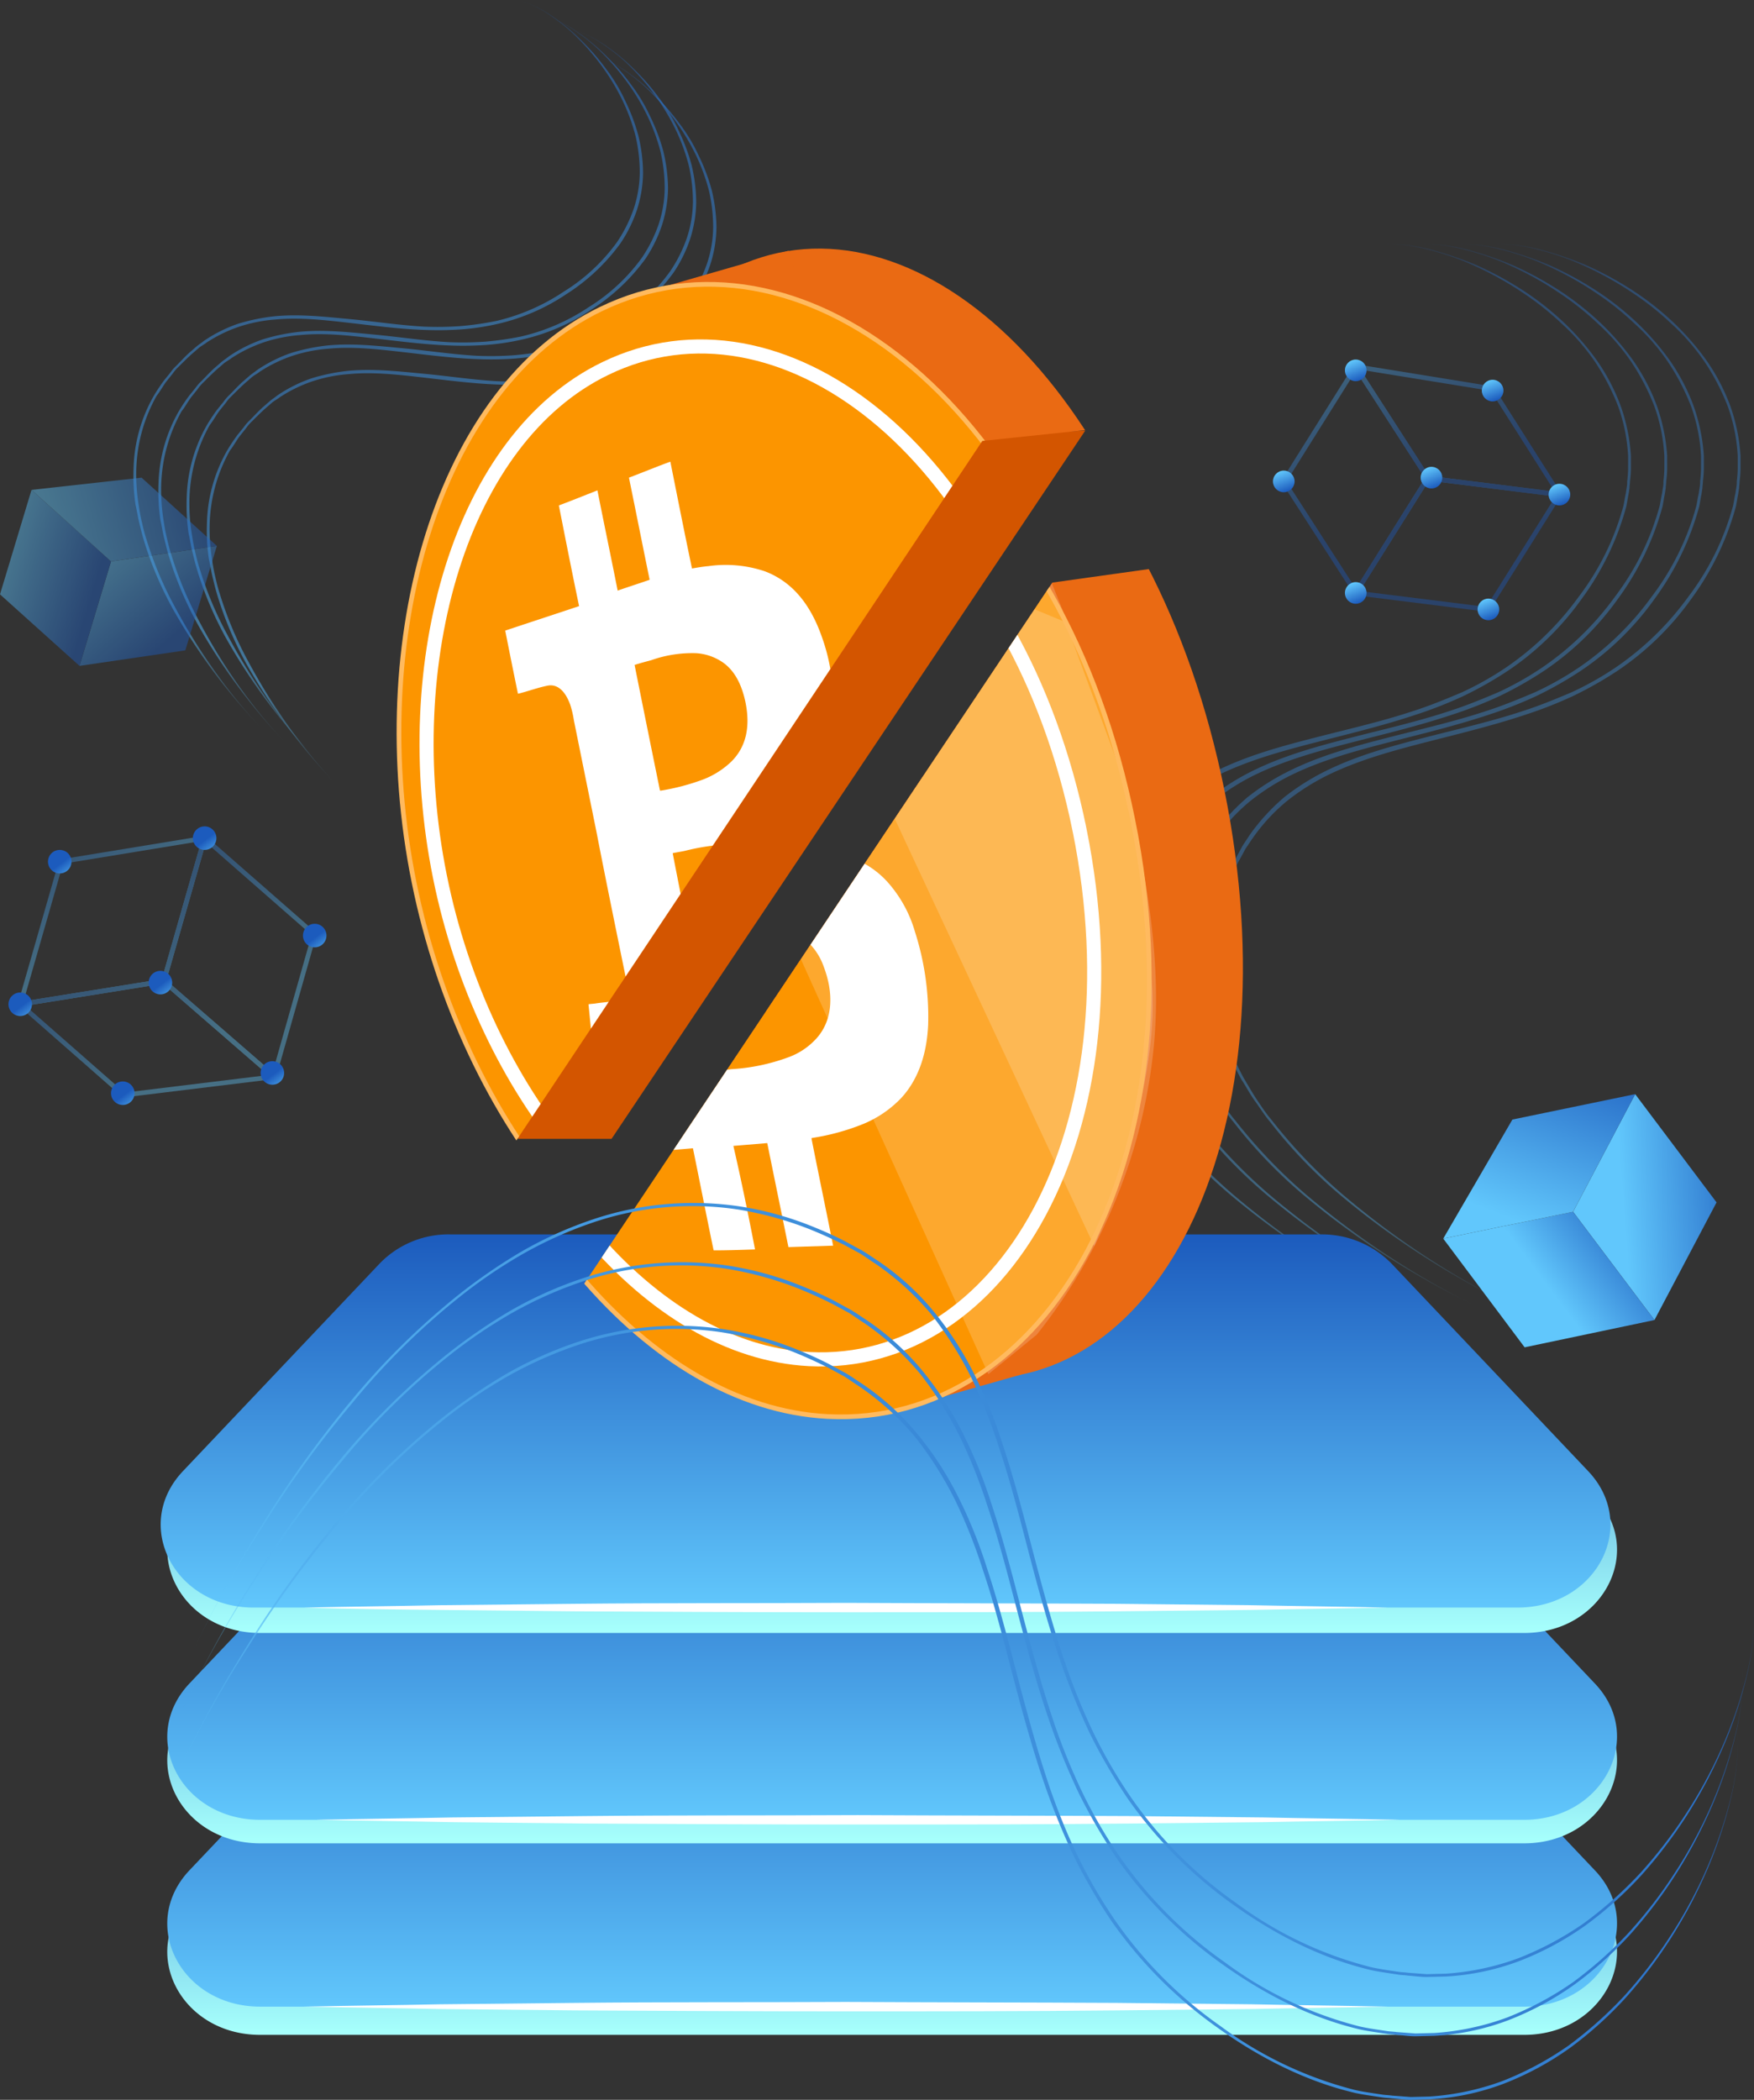 <svg viewBox="0 0 372.86 446.2" xmlns="http://www.w3.org/2000/svg" xmlns:xlink="http://www.w3.org/1999/xlink"><rect x="0" y="0" width="372.86" height="446.2" fill="#333333" stroke="none"/><linearGradient id="a" gradientTransform="matrix(1 0 0 -1 0 1802.8)" gradientUnits="userSpaceOnUse" x1="116.38" x2="83.6" y1="1646.12" y2="1779.96"><stop offset="0" stop-color="#61c7fc" stop-opacity="0"/><stop offset=".18" stop-color="#52b0ef"/><stop offset=".89" stop-color="#2b72ca"/><stop offset="1" stop-color="#1c5bbd" stop-opacity="0"/></linearGradient><linearGradient id="b" x1="112.09" x2="79.3" xlink:href="#a" y1="1651.5" y2="1785.35"/><linearGradient id="c" x1="106.09" x2="73.3" xlink:href="#a" y1="1654.4" y2="1788.25"/><linearGradient id="d" x1="100.78" x2="67.99" xlink:href="#a" y1="1657.76" y2="1791.6"/><linearGradient id="e" x1="374.35" x2="266.67" xlink:href="#a" y1="1560.14" y2="1716.08"/><linearGradient id="f" x1="366.56" x2="258.88" xlink:href="#a" y1="1560.12" y2="1716.07"/><linearGradient id="g" x1="358.77" x2="251.09" xlink:href="#a" y1="1560.11" y2="1716.06"/><linearGradient id="h" x1="351.04" x2="243.36" xlink:href="#a" y1="1560.15" y2="1716.09"/><linearGradient id="i" gradientTransform="matrix(1 0 0 -1 0 1802.8)" gradientUnits="userSpaceOnUse" x1="189.65" x2="189.65" y1="1369.3" y2="1448.6"><stop offset=".01" stop-color="#a6fffc"/><stop offset="1" stop-color="#1c5bbd"/></linearGradient><linearGradient id="j" gradientTransform="matrix(1 0 0 -1 0 1802.8)" gradientUnits="userSpaceOnUse" x1="189.65" x2="189.65" y1="1375.3" y2="1454.6"><stop offset="0" stop-color="#61c7fc"/><stop offset="1" stop-color="#1c5bbd"/></linearGradient><linearGradient id="k" x1="189.65" x2="189.65" xlink:href="#i" y1="1410" y2="1489.3"/><linearGradient id="l" x1="189.65" x2="189.65" xlink:href="#j" y1="1415" y2="1494.3"/><linearGradient id="m" x1="189.65" x2="189.65" xlink:href="#i" y1="1454.7" y2="1534"/><linearGradient id="n" x1="188.25" x2="188.25" xlink:href="#j" y1="1460.1" y2="1539.4"/><clipPath id="o" transform="translate(0 -1.1)"><path d="m261.6 38-30.9 54.5-21.9 2.3-106 159.1-54.2-126.7s3.6-88.7 13.9-93.1 168.9-34.1 168.9-34.1l35.9 36.8z"/></clipPath><clipPath id="p" transform="translate(0 -1.1)"><path d="m279.5 52.1-23.7 68.3-32.1 4.5-117.3 175.6s151.4 37.7 163.9 37.6 110.7-7 111.1-22.4-16.4-128.2-16.4-128.2z"/></clipPath><linearGradient id="q" gradientTransform="matrix(1.46 .44 .4 -1.33 -2604.52 3172.64)" x1="1072.33" x2="1086.68" xlink:href="#j" y1="2653.58" y2="2645.29"/><linearGradient id="r" gradientTransform="matrix(1.46 .44 .4 -1.33 -2604.52 3172.64)" x1="1059.22" x2="1072.72" xlink:href="#j" y1="2649.47" y2="2649.47"/><linearGradient id="s" gradientTransform="matrix(1.46 .44 .4 -1.33 -2604.52 3172.64)" x1="1062.58" x2="1082.82" xlink:href="#j" y1="2655.45" y2="2667.13"/><linearGradient id="t" gradientTransform="matrix(1.22 -.92 -.83 -1.11 1547.83 3480.58)" x1="634.35" x2="652.16" xlink:href="#j" y1="2381.8" y2="2371.52"/><linearGradient id="u" gradientTransform="matrix(1.22 -.92 -.83 -1.11 1547.83 3480.58)" x1="618.13" x2="634.89" xlink:href="#j" y1="2376.64" y2="2376.64"/><linearGradient id="v" gradientTransform="matrix(1.22 -.92 -.83 -1.11 1547.83 3480.58)" x1="622.36" x2="647.51" xlink:href="#j" y1="2384.11" y2="2398.63"/><linearGradient id="w" gradientTransform="matrix(.36 .93 .93 -.36 -2418.04 -83.94)" x1="1144.13" x2="1175.84" xlink:href="#j" y1="2477.12" y2="2477.12"/><linearGradient id="x" gradientTransform="matrix(.36 .93 .93 -.36 -2418.04 -83.94)" x1="1116.17" x2="1162.85" xlink:href="#j" y1="2461.75" y2="2461.75"/><linearGradient id="y" gradientTransform="matrix(.36 .93 .93 -.36 -2418.04 -83.94)" x1="1116.05" x2="1158.85" xlink:href="#j" y1="2485.69" y2="2485.69"/><linearGradient id="z" gradientTransform="matrix(1 0 0 -1 0 1801.7)" x1="303.5" x2="305.12" xlink:href="#j" y1="1702.29" y2="1698.06"/><linearGradient id="A" gradientTransform="matrix(1 0 0 -1 0 1801.7)" x1="287.4" x2="289.02" xlink:href="#j" y1="1725.09" y2="1720.87"/><linearGradient id="B" gradientTransform="matrix(1 0 0 -1 0 1801.7)" x1="330.68" x2="332.3" xlink:href="#j" y1="1698.74" y2="1694.52"/><linearGradient id="C" gradientTransform="matrix(1 0 0 -1 0 1801.7)" x1="315.58" x2="317.19" xlink:href="#j" y1="1674.35" y2="1670.12"/><linearGradient id="D" gradientTransform="matrix(1 0 0 -1 0 1801.7)" x1="287.4" x2="289.02" xlink:href="#j" y1="1677.79" y2="1673.57"/><linearGradient id="E" gradientTransform="matrix(1 0 0 -1 0 1801.7)" x1="272.09" x2="273.7" xlink:href="#j" y1="1701.53" y2="1697.31"/><linearGradient id="F" gradientTransform="matrix(1 0 0 -1 0 1801.7)" x1="316.47" x2="318.08" xlink:href="#j" y1="1720.87" y2="1716.65"/><linearGradient id="G" gradientTransform="matrix(-.6 -.8 -.8 .6 2759.59 -2690.58)" x1="-669.19" x2="-634.54" xlink:href="#j" y1="3922.96" y2="3922.96"/><linearGradient id="H" gradientTransform="matrix(-.6 -.8 -.8 .6 2759.59 -2690.58)" x1="-699.78" x2="-648.73" xlink:href="#j" y1="3906.18" y2="3906.18"/><linearGradient id="I" gradientTransform="matrix(-.6 -.8 -.8 .6 2759.59 -2690.58)" x1="-699.9" x2="-653.17" xlink:href="#j" y1="3932.38" y2="3932.38"/><linearGradient id="J" gradientTransform="matrix(-.96 .28 .28 .96 -88.59 -3826.95)" x1="1006.87" x2="1008.64" xlink:href="#j" y1="3912.31" y2="3907.68"/><linearGradient id="K" gradientTransform="matrix(-.96 .28 .28 .96 -88.59 -3826.95)" x1="989.37" x2="991.14" xlink:href="#j" y1="3937.37" y2="3932.74"/><linearGradient id="L" gradientTransform="matrix(-.96 .28 .28 .96 -88.59 -3826.95)" x1="1036.75" x2="1038.52" xlink:href="#j" y1="3908.46" y2="3903.83"/><linearGradient id="M" gradientTransform="matrix(-.96 .28 .28 .96 -88.59 -3826.95)" x1="1020.22" x2="1021.99" xlink:href="#j" y1="3881.73" y2="3877.09"/><linearGradient id="N" gradientTransform="matrix(-.96 .28 .28 .96 -88.59 -3826.95)" x1="989.27" x2="991.04" xlink:href="#j" y1="3885.48" y2="3880.85"/><linearGradient id="O" gradientTransform="matrix(-.96 .28 .28 .96 -88.59 -3826.95)" x1="972.57" x2="974.34" xlink:href="#j" y1="3911.89" y2="3907.26"/><linearGradient id="P" gradientTransform="matrix(-.96 .28 .28 .96 -88.59 -3826.95)" x1="1021.09" x2="1022.86" xlink:href="#j" y1="3932.69" y2="3928.05"/><linearGradient id="Q" x1="91.55" x2="318.76" xlink:href="#a" y1="1347" y2="1507.81"/><linearGradient id="R" x1="92.55" x2="319.76" xlink:href="#a" y1="1360.5" y2="1521.31"/><linearGradient id="S" x1="94.95" x2="322.16" xlink:href="#a" y1="1373.1" y2="1533.91"/><g transform="translate(0 -1.1)"><path d="m71.2 167.5a126 126 0 0 1 -18.8-25.3 75.37 75.37 0 0 1 -6.2-14.6c-.4-1.3-.7-2.6-1-3.8s-.5-2.6-.8-3.9a41.86 41.86 0 0 1 -.4-7.9 32.53 32.53 0 0 1 4.3-15.2 37.84 37.84 0 0 1 2.2-3.3l1.3-1.6a9.34 9.34 0 0 1 1.3-1.5c.9-.9 1.8-1.9 2.8-2.8l1.5-1.3c.5-.4 1.1-.8 1.6-1.2a30.32 30.32 0 0 1 7.2-3.6 41.54 41.54 0 0 1 7.8-1.6c5.3-.5 10.6.1 15.9.6s10.5 1.3 15.7 1.6a67.67 67.67 0 0 0 7.8-.1 64.87 64.87 0 0 0 7.7-1.1 43.47 43.47 0 0 0 14.3-6.2 39.75 39.75 0 0 0 11.4-10.6 30.56 30.56 0 0 0 3.5-7 25.39 25.39 0 0 0 1.3-7.7 34.59 34.59 0 0 0 -.9-7.8 41.13 41.13 0 0 0 -2.7-7.4 46.58 46.58 0 0 0 -4-6.8 48.2 48.2 0 0 0 -5-6 36.76 36.76 0 0 0 -6-5.1 25.79 25.79 0 0 0 -7-3.6 24.72 24.72 0 0 1 7.1 3.5 42.3 42.3 0 0 1 6.1 5.1 49.73 49.73 0 0 1 5.2 6 36.15 36.15 0 0 1 4.1 6.8 41.57 41.57 0 0 1 2.8 7.4 34.89 34.89 0 0 1 1 7.9 26.67 26.67 0 0 1 -1.3 7.9 29.34 29.34 0 0 1 -3.5 7.1 42.2 42.2 0 0 1 -11.5 10.8 43.53 43.53 0 0 1 -14.5 6.3 51.93 51.93 0 0 1 -7.9 1.2 70.88 70.88 0 0 1 -8 .1c-5.3-.2-10.5-.9-15.8-1.5s-10.5-1.2-15.7-.7a32 32 0 0 0 -7.6 1.5 30.22 30.22 0 0 0 -7 3.4c-.5.4-1.1.7-1.6 1.1l-1.5 1.3c-1 .9-1.9 1.8-2.8 2.7a9.34 9.34 0 0 0 -1.3 1.5l-1.2 1.5c-.8 1-1.4 2.2-2.2 3.2a33.8 33.8 0 0 0 -4.3 14.9 40.81 40.81 0 0 0 .4 7.8c.2 1.3.4 2.6.7 3.9s.6 2.6 1 3.8a76.8 76.8 0 0 0 6.1 14.5 124.63 124.63 0 0 0 18.4 25.8z" fill="url(#a)" opacity=".56"/><path d="m66.9 162.1a126 126 0 0 1 -18.8-25.3 75.37 75.37 0 0 1 -6.2-14.6c-.4-1.3-.7-2.6-1-3.8s-.5-2.6-.8-3.9a41.86 41.86 0 0 1 -.4-7.9 32.53 32.53 0 0 1 4.3-15.2 37.84 37.84 0 0 1 2.2-3.3l1.3-1.6a9.34 9.34 0 0 1 1.3-1.5c.9-.9 1.8-1.9 2.8-2.8l1.5-1.3c.5-.4 1.1-.8 1.6-1.2a30.32 30.32 0 0 1 7.2-3.6 41.54 41.54 0 0 1 7.8-1.6c5.3-.5 10.6.1 15.9.6s10.5 1.3 15.7 1.6a67.67 67.67 0 0 0 7.8-.1 64.87 64.87 0 0 0 7.7-1.1 43.47 43.47 0 0 0 14.3-6.2 39.75 39.75 0 0 0 11.4-10.6 30.56 30.56 0 0 0 3.5-7 25.39 25.39 0 0 0 1.3-7.7 34.59 34.59 0 0 0 -.9-7.8 41.13 41.13 0 0 0 -2.7-7.4 46.58 46.58 0 0 0 -4-6.8 48.2 48.2 0 0 0 -5-6 36.76 36.76 0 0 0 -6-5.1 25.79 25.79 0 0 0 -7-3.6 24.72 24.72 0 0 1 7.1 3.5 42.3 42.3 0 0 1 6.1 5.1 49.73 49.73 0 0 1 5.2 6 36.15 36.15 0 0 1 4.1 6.8 41.57 41.57 0 0 1 2.8 7.4 34.89 34.89 0 0 1 1 7.9 26.67 26.67 0 0 1 -1.3 7.9 29.34 29.34 0 0 1 -3.5 7.1 42.2 42.2 0 0 1 -11.5 10.8 43.53 43.53 0 0 1 -14.5 6.3 51.93 51.93 0 0 1 -7.9 1.2 70.88 70.88 0 0 1 -8 .1c-5.3-.2-10.5-.9-15.8-1.5s-10.5-1.2-15.7-.7a32 32 0 0 0 -7.6 1.5 30.22 30.22 0 0 0 -7 3.4c-.5.4-1.1.7-1.6 1.1l-1.5 1.3c-1 .9-1.9 1.8-2.8 2.7a9.34 9.34 0 0 0 -1.3 1.5l-1.2 1.5c-.8 1-1.4 2.2-2.2 3.2a33.8 33.8 0 0 0 -4.3 14.9 40.81 40.81 0 0 0 .4 7.8c.2 1.3.4 2.6.7 3.9s.6 2.6 1 3.8a76.8 76.8 0 0 0 6.1 14.5 122 122 0 0 0 18.4 25.8z" fill="url(#b)" opacity=".56"/><path d="m60.9 159.2a126 126 0 0 1 -18.8-25.3 75.37 75.37 0 0 1 -6.2-14.6c-.4-1.3-.7-2.6-1-3.8s-.5-2.6-.8-3.9a41.86 41.86 0 0 1 -.4-7.9 32.53 32.53 0 0 1 4.3-15.2 37.84 37.84 0 0 1 2.2-3.3l1.3-1.6a9.34 9.34 0 0 1 1.3-1.5c.9-.9 1.8-1.9 2.8-2.8l1.5-1.3c.5-.4 1.1-.8 1.6-1.2a30.32 30.32 0 0 1 7.2-3.6 41.54 41.54 0 0 1 7.8-1.6c5.3-.5 10.6.1 15.9.6s10.5 1.3 15.7 1.6a67.67 67.67 0 0 0 7.8-.1 64.87 64.87 0 0 0 7.7-1.1 43.47 43.47 0 0 0 14.3-6.2 39.75 39.75 0 0 0 11.4-10.6 30.56 30.56 0 0 0 3.5-7 25.39 25.39 0 0 0 1.3-7.7 34.59 34.59 0 0 0 -.9-7.8 41.13 41.13 0 0 0 -2.7-7.4 46.58 46.58 0 0 0 -4-6.8 48.2 48.2 0 0 0 -5-6 36.76 36.76 0 0 0 -6-5.1 25.79 25.79 0 0 0 -7-3.6 24.72 24.72 0 0 1 7.1 3.5 42.3 42.3 0 0 1 6.1 5.1 49.73 49.73 0 0 1 5.2 6 36.15 36.15 0 0 1 4.1 6.8 41.57 41.57 0 0 1 2.8 7.4 34.89 34.89 0 0 1 1 7.9 26.67 26.67 0 0 1 -1.3 7.9 29.34 29.34 0 0 1 -3.5 7.1 42.2 42.2 0 0 1 -11.5 10.8 43.53 43.53 0 0 1 -14.5 6.3 51.93 51.93 0 0 1 -7.9 1.2 70.88 70.88 0 0 1 -8 .1c-5.3-.2-10.5-.9-15.8-1.5s-10.5-1.2-15.7-.7a32 32 0 0 0 -7.6 1.5 30.22 30.22 0 0 0 -7 3.4c-.5.4-1.1.7-1.6 1.1l-1.5 1.3c-1 .9-1.9 1.8-2.8 2.7a9.34 9.34 0 0 0 -1.3 1.5l-1.2 1.5c-.8 1-1.4 2.2-2.2 3.2a33.8 33.8 0 0 0 -4.3 14.9 40.81 40.81 0 0 0 .4 7.8c.2 1.3.4 2.6.7 3.9s.6 2.6 1 3.8a76.8 76.8 0 0 0 6.1 14.5 118.55 118.55 0 0 0 18.4 25.8z" fill="url(#c)" opacity=".56"/><path d="m55.6 155.9a126 126 0 0 1 -18.8-25.3 75.37 75.37 0 0 1 -6.2-14.6c-.4-1.3-.7-2.6-1-3.8s-.5-2.6-.8-3.9a41.86 41.86 0 0 1 -.4-7.9 32.53 32.53 0 0 1 4.3-15.2 37.84 37.84 0 0 1 2.2-3.3l1.3-1.6a9.34 9.34 0 0 1 1.3-1.5c.9-.9 1.8-1.9 2.8-2.8l1.5-1.3c.5-.4 1.1-.8 1.6-1.2a30.32 30.32 0 0 1 7.2-3.6 41.54 41.54 0 0 1 7.8-1.6c5.3-.5 10.6.1 15.9.6s10.5 1.3 15.7 1.6a67.67 67.67 0 0 0 7.8-.1 64.87 64.87 0 0 0 7.7-1.1 43.47 43.47 0 0 0 14.3-6.2 39.75 39.75 0 0 0 11.4-10.6 30.56 30.56 0 0 0 3.5-7 25.39 25.39 0 0 0 1.3-7.7 34.59 34.59 0 0 0 -.9-7.8 41.13 41.13 0 0 0 -2.7-7.4 46.58 46.58 0 0 0 -4-6.8 48.2 48.2 0 0 0 -5-6 36.76 36.76 0 0 0 -6-5.1 25.79 25.79 0 0 0 -7-3.6 24.72 24.72 0 0 1 7.1 3.5 42.3 42.3 0 0 1 6.1 5.1 49.73 49.73 0 0 1 5.2 6 36.15 36.15 0 0 1 4.1 6.8 41.57 41.57 0 0 1 2.8 7.4 34.89 34.89 0 0 1 1 7.9 26.67 26.67 0 0 1 -1.3 7.9 29.34 29.34 0 0 1 -3.5 7.1 42.2 42.2 0 0 1 -11.5 10.8 43.53 43.53 0 0 1 -14.5 6.3 51.93 51.93 0 0 1 -7.9 1.2 70.88 70.88 0 0 1 -8 .1c-5.3-.2-10.5-.9-15.8-1.5s-10.5-1.2-15.7-.7a32 32 0 0 0 -7.6 1.5 30.22 30.22 0 0 0 -7 3.4c-.5.4-1.1.7-1.6 1.1l-1.5 1.3c-1 .9-1.9 1.8-2.8 2.7a9.34 9.34 0 0 0 -1.3 1.5l-1.2 1.5c-.8 1-1.4 2.2-2.2 3.2a33.8 33.8 0 0 0 -4.3 14.9 40.81 40.81 0 0 0 .4 7.8c.2 1.3.4 2.6.7 3.9s.6 2.6 1 3.8a76.8 76.8 0 0 0 6.1 14.5 123.57 123.57 0 0 0 18.4 25.8z" fill="url(#d)" opacity=".56"/><path d="m321.7 278.7a174.16 174.16 0 0 1 -36.6-23.5 102 102 0 0 1 -15.1-15.7c-1.2-1.4-2.1-2.9-3.2-4.4s-1.9-3.1-2.9-4.6a59.51 59.51 0 0 1 -4.4-10 45.27 45.27 0 0 1 -1.9-21.6l.6-2.7.3-1.3.1-.7.2-.7.8-2.6a19.85 19.85 0 0 1 .9-2.6l1.1-2.5c.4-.8.7-1.7 1.2-2.5l1.3-2.4c.5-.8 1-1.5 1.5-2.3a43.71 43.71 0 0 1 7.4-8.1 49.86 49.86 0 0 1 9.3-5.8c6.6-3.2 13.7-5.1 20.7-6.9s14.1-3.4 21-5.7c3.4-1.1 6.8-2.5 10.1-3.9a66.7 66.7 0 0 0 9.4-5.3 62.69 62.69 0 0 0 15.4-15 56.15 56.15 0 0 0 9.5-19.3c.2-.9.3-1.8.5-2.6l.2-1.3a5.7 5.7 0 0 0 .1-1.3 24.52 24.52 0 0 0 .2-2.7v-2.7a37 37 0 0 0 -2.1-10.5 48.63 48.63 0 0 0 -5-9.6 45.83 45.83 0 0 0 -7.1-8.1 61.1 61.1 0 0 0 -8.5-6.7 67.79 67.79 0 0 0 -9.5-5.3 53.81 53.81 0 0 0 -10.2-3.6 35.5 35.5 0 0 0 -10.8-1.2 35.71 35.71 0 0 1 10.8 1 73.45 73.45 0 0 1 10.3 3.5 74.38 74.38 0 0 1 9.6 5.2 62 62 0 0 1 8.6 6.7 56.38 56.38 0 0 1 7.2 8.2 42.73 42.73 0 0 1 5.1 9.7 39.2 39.2 0 0 1 2.2 10.7v2.7a24.52 24.52 0 0 1 -.2 2.7c0 .5-.1.9-.1 1.4l-.2 1.3c-.2.9-.3 1.8-.5 2.7a59.44 59.44 0 0 1 -9.5 19.6 60.92 60.92 0 0 1 -15.6 15.2 80.34 80.34 0 0 1 -9.5 5.4 89.92 89.92 0 0 1 -10.2 4c-6.9 2.3-14 4-21 5.8s-14 3.7-20.5 6.8a47.86 47.86 0 0 0 -9.1 5.7 39.17 39.17 0 0 0 -7.3 7.9c-.5.7-1 1.5-1.5 2.2l-1.3 2.4c-.5.8-.8 1.6-1.2 2.4l-1.1 2.5a25 25 0 0 0 -.9 2.5l-.8 2.6-.2.6-.1.7-.3 1.3-.6 2.6a45.26 45.26 0 0 0 1.8 21.3 61.76 61.76 0 0 0 4.3 9.9c.9 1.5 1.8 3.1 2.8 4.6s2 3 3.2 4.4a111.17 111.17 0 0 0 15 15.7 174.87 174.87 0 0 0 36.3 23.8z" fill="url(#e)" opacity=".4"/><path d="m313.9 278.7a174.16 174.16 0 0 1 -36.6-23.5 102 102 0 0 1 -15.1-15.7c-1.2-1.4-2.1-2.9-3.2-4.4s-1.9-3.1-2.9-4.6a59.51 59.51 0 0 1 -4.4-10 45.27 45.27 0 0 1 -1.9-21.6l.6-2.7.3-1.3.1-.7.2-.7.8-2.6a19.85 19.85 0 0 1 .9-2.6l1.1-2.5c.4-.8.7-1.7 1.2-2.5l1.3-2.4c.5-.8 1-1.5 1.5-2.3a43.71 43.71 0 0 1 7.4-8.1 49.86 49.86 0 0 1 9.3-5.8c6.6-3.2 13.7-5.1 20.7-6.9s14.1-3.4 21-5.7c3.4-1.1 6.8-2.5 10.1-3.9a66.7 66.7 0 0 0 9.4-5.3 62.69 62.69 0 0 0 15.4-15 56.15 56.15 0 0 0 9.5-19.3c.2-.9.3-1.8.5-2.6l.2-1.3a5.7 5.7 0 0 0 .1-1.3 24.52 24.52 0 0 0 .2-2.7v-2.7a37 37 0 0 0 -2.1-10.5 48.63 48.63 0 0 0 -5-9.6 45.83 45.83 0 0 0 -7.1-8.1 61.1 61.1 0 0 0 -8.5-6.7 67.79 67.79 0 0 0 -9.5-5.3 53.81 53.81 0 0 0 -10.2-3.6 35.5 35.5 0 0 0 -10.8-1.2 35.71 35.71 0 0 1 10.8 1 73.45 73.45 0 0 1 10.3 3.5 74.38 74.38 0 0 1 9.6 5.2 62 62 0 0 1 8.6 6.7 56.38 56.38 0 0 1 7.2 8.2 42.73 42.73 0 0 1 5.1 9.7 39.2 39.2 0 0 1 2.2 10.7v2.7a24.52 24.52 0 0 1 -.2 2.7c0 .5-.1.9-.1 1.4l-.2 1.3c-.2.9-.3 1.8-.5 2.7a59.44 59.44 0 0 1 -9.5 19.6 60.92 60.92 0 0 1 -15.6 15.2 80.34 80.34 0 0 1 -9.5 5.4 89.92 89.92 0 0 1 -10.2 4c-6.9 2.3-14 4-21 5.8s-14 3.7-20.5 6.8a47.86 47.86 0 0 0 -9.1 5.7 39.17 39.17 0 0 0 -7.3 7.9c-.5.7-1 1.5-1.5 2.2l-1.3 2.4c-.5.8-.8 1.6-1.2 2.4l-1.1 2.5a25 25 0 0 0 -.9 2.5l-.8 2.6-.2.6-.1.7-.3 1.3-.6 2.6a45.26 45.26 0 0 0 1.8 21.3 61.76 61.76 0 0 0 4.3 9.9c.9 1.5 1.8 3.1 2.8 4.6s2 3 3.2 4.4a111.17 111.17 0 0 0 15 15.7 177.55 177.55 0 0 0 36.3 23.8z" fill="url(#f)" opacity=".4"/><path d="m306.1 278.7a174.16 174.16 0 0 1 -36.6-23.5 102 102 0 0 1 -15.1-15.7c-1.2-1.4-2.1-2.9-3.2-4.4s-1.9-3.1-2.9-4.6a59.51 59.51 0 0 1 -4.4-10 45.27 45.27 0 0 1 -1.9-21.6l.6-2.7.3-1.3.1-.7.2-.7.8-2.6a19.85 19.85 0 0 1 .9-2.6l1.1-2.5c.4-.8.7-1.7 1.2-2.5l1.3-2.4c.5-.8 1-1.5 1.5-2.3a43.71 43.71 0 0 1 7.4-8.1 49.86 49.86 0 0 1 9.3-5.8c6.6-3.2 13.7-5.1 20.7-6.9s14.1-3.4 21-5.7c3.4-1.1 6.8-2.5 10.1-3.9a66.7 66.7 0 0 0 9.4-5.3 62.69 62.69 0 0 0 15.4-15 56.15 56.15 0 0 0 9.5-19.3c.2-.9.3-1.8.5-2.6l.2-1.3a5.7 5.7 0 0 0 .1-1.3 24.52 24.52 0 0 0 .2-2.7v-2.7a37 37 0 0 0 -2.1-10.5 48.63 48.63 0 0 0 -5-9.6 45.83 45.83 0 0 0 -7.1-8.1 61.1 61.1 0 0 0 -8.5-6.7 67.79 67.79 0 0 0 -9.5-5.3 53.81 53.81 0 0 0 -10.2-3.6 35.5 35.5 0 0 0 -10.8-1.2 35.71 35.71 0 0 1 10.8 1 73.45 73.45 0 0 1 10.3 3.5 74.38 74.38 0 0 1 9.6 5.2 62 62 0 0 1 8.6 6.7 56.38 56.38 0 0 1 7.2 8.2 42.73 42.73 0 0 1 5.1 9.7 39.2 39.2 0 0 1 2.2 10.7v2.7a24.52 24.52 0 0 1 -.2 2.7c0 .5-.1.9-.1 1.4l-.2 1.3c-.2.9-.3 1.8-.5 2.7a59.44 59.44 0 0 1 -9.5 19.6 60.92 60.92 0 0 1 -15.6 15.2 80.34 80.34 0 0 1 -9.5 5.4 89.92 89.92 0 0 1 -10.2 4c-6.9 2.3-14 4-21 5.8s-14 3.7-20.5 6.8a47.86 47.86 0 0 0 -9.1 5.7 39.17 39.17 0 0 0 -7.3 7.9c-.5.7-1 1.5-1.5 2.2l-1.3 2.4c-.5.8-.8 1.6-1.2 2.4l-1.1 2.5a25 25 0 0 0 -.9 2.5l-.8 2.6-.2.6-.1.7-.3 1.3-.6 2.6a45.26 45.26 0 0 0 1.8 21.3 61.76 61.76 0 0 0 4.3 9.9c.9 1.5 1.8 3.1 2.8 4.6s2 3 3.2 4.4a111.17 111.17 0 0 0 15 15.7 177.55 177.55 0 0 0 36.3 23.8z" fill="url(#g)" opacity=".4"/><path d="m298.4 278.7a174.16 174.16 0 0 1 -36.6-23.5 102 102 0 0 1 -15.1-15.7c-1.2-1.4-2.1-2.9-3.2-4.4s-1.9-3.1-2.9-4.6a59.51 59.51 0 0 1 -4.4-10 45.27 45.27 0 0 1 -1.9-21.6l.6-2.7.3-1.3.1-.7.2-.7.8-2.6a19.85 19.85 0 0 1 .9-2.6l1.1-2.5c.4-.8.7-1.7 1.2-2.5l1.3-2.4c.5-.8 1-1.5 1.5-2.3a43.71 43.71 0 0 1 7.4-8.1 49.86 49.86 0 0 1 9.3-5.8c6.6-3.2 13.7-5.1 20.7-6.9s14.1-3.4 21-5.7c3.4-1.1 6.8-2.5 10.1-3.9a66.7 66.7 0 0 0 9.4-5.3 62.69 62.69 0 0 0 15.4-15 56.15 56.15 0 0 0 9.5-19.3c.2-.9.3-1.8.5-2.6l.2-1.3a5.7 5.7 0 0 0 .1-1.3 24.52 24.52 0 0 0 .2-2.7v-2.7a37 37 0 0 0 -2.1-10.5 48.63 48.63 0 0 0 -5-9.6 45.83 45.83 0 0 0 -7.1-8.1 61.1 61.1 0 0 0 -8.5-6.7 67.79 67.79 0 0 0 -9.5-5.3 53.81 53.81 0 0 0 -10.2-3.6 35.5 35.5 0 0 0 -10.8-1.2 35.71 35.71 0 0 1 10.8 1 73.45 73.45 0 0 1 10.3 3.5 74.38 74.38 0 0 1 9.6 5.2 62 62 0 0 1 8.6 6.7 56.38 56.38 0 0 1 7.2 8.2 42.73 42.73 0 0 1 5.1 9.7 39.2 39.2 0 0 1 2.2 10.7v2.7a24.52 24.52 0 0 1 -.2 2.7c0 .5-.1.9-.1 1.4l-.2 1.3c-.2.9-.3 1.8-.5 2.7a59.44 59.44 0 0 1 -9.5 19.6 60.92 60.92 0 0 1 -15.6 15.2 80.34 80.34 0 0 1 -9.5 5.4 89.92 89.92 0 0 1 -10.2 4c-6.9 2.3-14 4-21 5.8s-14 3.7-20.5 6.8a47.86 47.86 0 0 0 -9.1 5.7 39.17 39.17 0 0 0 -7.3 7.9c-.5.7-1 1.5-1.5 2.2l-1.3 2.4c-.5.8-.8 1.6-1.2 2.4l-1.1 2.5a25 25 0 0 0 -.9 2.5l-.8 2.6-.2.6-.1.7-.3 1.3-.6 2.6a45.26 45.26 0 0 0 1.8 21.3 61.76 61.76 0 0 0 4.3 9.9c.9 1.5 1.8 3.1 2.8 4.6s2 3 3.2 4.4a111.17 111.17 0 0 0 15 15.7 174.87 174.87 0 0 0 36.3 23.8z" fill="url(#h)" opacity=".4"/></g><path d="m208.2 92.5 22.5-1-100.7 150.5h-19.9l7.7-46.4z" fill="#d35500"/><g transform="translate(0 -1.1)"><path d="m324 433.5h-268.7c-16.8 0-25.9-17.5-15-29l41.8-44.1a20.36 20.36 0 0 1 15-6.2h185.1a20.75 20.75 0 0 1 15 6.2l41.8 44.1c10.9 11.4 1.8 29-15 29z" fill="url(#i)"/><path d="m324 427.5h-268.7c-16.8 0-25.9-17.5-15-29l41.8-44.1a20.36 20.36 0 0 1 15-6.2h185.1a20.75 20.75 0 0 1 15 6.2l41.8 44.1c10.9 11.4 1.8 29-15 29z" fill="url(#j)"/><path d="m324 392.8h-268.7c-16.8 0-25.9-17.5-15-29l41.8-44.1a20.36 20.36 0 0 1 15-6.2h185.1a20.75 20.75 0 0 1 15 6.2l41.8 44.1c10.9 11.4 1.8 29-15 29z" fill="url(#k)"/><path d="m324 387.8h-268.7c-16.8 0-25.9-17.5-15-29l41.8-44.1a20.36 20.36 0 0 1 15-6.2h185.1a20.75 20.75 0 0 1 15 6.2l41.8 44.1c10.9 11.4 1.8 29-15 29z" fill="url(#l)"/><path d="m324 348.1h-268.7c-16.8 0-25.9-17.5-15-29l41.8-44.1a20.36 20.36 0 0 1 15-6.2h185.1a20.75 20.75 0 0 1 15 6.2l41.8 44.1c10.9 11.4 1.8 29-15 29z" fill="url(#m)"/><path d="m322.6 342.7h-268.7c-16.8 0-25.9-17.5-15-29l41.8-44.1a20.36 20.36 0 0 1 15-6.2h185.1a20.75 20.75 0 0 1 15 6.2l41.8 44.1c10.9 11.5 1.8 29-15 29z" fill="url(#n)"/></g><g clip-path="url(#o)"><path d="m254.1 152.3c14.7 72.7-13.8 128.2-55.2 124.8-34.3-2.8-66.5-46.6-76.9-98.1s2.3-104.4 32.8-120.3c36.8-19.2 84.6 21 99.3 93.6z" fill="#ea6a13" transform="translate(0 -1.1)"/></g><g clip-path="url(#o)"><path d="m175 285.2 55.4-11.2-62.8-220.7-35.4 10.2z" fill="#ea6a13"/></g><g clip-path="url(#o)"><path d="m236.7 158.5c14.7 72.7-18.6 129.2-64.9 126.8-38.4-2-73.4-45.2-83.8-96.8s5.1-105 39.7-121.7c41.6-20.2 94.3 19 109 91.7z" fill="#fc9500" transform="translate(0 -1.1)"/></g><g clip-path="url(#o)"><path d="m225.3 160.7c13 64.4-16.5 114.5-57.5 112.4-34-1.8-65.1-40.1-74.3-85.8s4.5-93.1 35.2-107.9c36.9-17.9 83.5 16.9 96.6 81.3z" fill="none" stroke="#fff" stroke-miterlimit="10" stroke-width="3" transform="translate(0 -1.1)"/></g><g clip-path="url(#o)"><path d="m156.3 249.8c-3 .1-5.9.2-8.8.2-1.5-7.2-2.9-14.4-4.4-21.7-5.7.5-11.1.9-16.5 1.3-.5-5.1-1-10.1-1.5-15.1.6-.1 1.2-.1 1.7-.2 1.4-.2 2.9-.3 4.4-.6s2.3-2.4 1.8-5c-2.1-10.3-4.2-20.5-6.2-30.8l-4.8-23.7a20.92 20.92 0 0 0 -.8-3.4c-1.1-3-2.8-4.4-4.8-4s-3.9 1.1-5.8 1.6a4.33 4.33 0 0 1 -.5.1c-.9-4.4-1.8-8.8-2.7-13.4 5.1-1.7 10.3-3.4 15.7-5.2-1.5-7.2-2.9-14.3-4.3-21.4 2.7-1 5.4-2.1 8.2-3.2 1.4 7.1 2.9 14.2 4.3 21.3 2.3-.8 4.5-1.5 6.8-2.3-1.5-7.3-2.9-14.4-4.4-21.7 2.9-1.1 5.8-2.3 8.8-3.4 1.5 7.5 3 15.1 4.6 22.7 1.2-.2 2.3-.4 3.5-.5a26.17 26.17 0 0 1 12 1.1c5.5 2.1 9.6 6.6 12.2 14.2a40.27 40.27 0 0 1 2.3 12.9c.1 6.4-1.7 11.4-4.9 15.2a1.76 1.76 0 0 1 -.4.5c1.4.3 2.8.6 4.2 1a19.07 19.07 0 0 1 8.8 5.8 27.16 27.16 0 0 1 5.5 10.2 59 59 0 0 1 2.8 19.8c-.3 6.6-2.3 11.8-5.7 15.5a23.59 23.59 0 0 1 -8.5 5.7 48.57 48.57 0 0 1 -10.4 2.8.31.31 0 0 0 -.2.1c1.5 7.6 3.1 15.2 4.6 22.8l-9.5.3c-1.5-7.4-3-14.7-4.5-22.1l-7.2.6c1.7 7.4 3.2 14.7 4.6 22zm-7.4-38 2.3-.3a42.09 42.09 0 0 0 12.1-2.5 14.9 14.9 0 0 0 6.2-4.2c3.3-3.8 3.6-9.3 1.4-15.1a13.26 13.26 0 0 0 -6.8-7.6 18.53 18.53 0 0 0 -9.1-1.6 47.32 47.32 0 0 0 -9.4 1.4c-.9.2-1.7.3-2.6.5 1.9 9.9 3.9 19.6 5.9 29.4zm-14-69.4q2.7 13.5 5.4 26.7h.2a47.61 47.61 0 0 0 8.8-2.3 18 18 0 0 0 6.2-3.9c3.1-3.1 4.1-7.4 2.9-12.9-.9-4-2.6-6.9-5.3-8.5a11.24 11.24 0 0 0 -5.1-1.6 26.1 26.1 0 0 0 -9.6 1.5c-1.1.3-2.3.6-3.5 1z" fill="#fff" transform="translate(0 -1.1)"/></g><g clip-path="url(#o)"><path d="m236.7 158.5c14.7 72.7-18.6 129.2-64.9 126.8-38.4-2-73.4-45.2-83.8-96.8s5.1-105 39.7-121.7c41.6-20.2 94.3 19 109 91.7z" fill="none" stroke="#ffba5f" stroke-miterlimit="10" transform="translate(0 -1.1)"/></g><g clip-path="url(#p)"><path d="m260.3 169.1c14.7 72.7-13.8 128.2-55.2 124.8-34.3-2.8-66.5-46.6-76.9-98.1s2.3-104.4 32.8-120.3c36.8-19.2 84.6 21 99.3 93.6z" fill="#ea6a13" transform="translate(0 -1.1)"/></g><g clip-path="url(#p)"><path d="m189.2 300 32.4-9.2-44.8-221.7-55.4 11.2z" fill="#ea6a13"/></g><g clip-path="url(#p)"><path d="m240.8 175.3c14.7 72.7-18.6 129.2-64.9 126.8-38.4-2-73.4-45.2-83.8-96.8s5.1-105 39.7-121.7c41.7-20.2 94.4 19 109 91.7z" fill="#fc9500" transform="translate(0 -1.1)"/></g><g clip-path="url(#p)"><path d="m229.5 177.5c13 64.4-16.5 114.5-57.5 112.4-34-1.8-65.1-40.1-74.3-85.8s4.5-93.1 35.2-107.9c36.9-17.9 83.5 16.9 96.6 81.3z" fill="none" stroke="#fff" stroke-miterlimit="10" stroke-width="3" transform="translate(0 -1.1)"/></g><g clip-path="url(#p)"><path d="m160.5 266.6c-3 .1-5.9.2-8.8.2-1.5-7.2-2.9-14.4-4.4-21.7-5.7.5-11.1.9-16.5 1.3-.5-5.1-1-10.1-1.5-15.1.6-.1 1.2-.1 1.7-.2 1.4-.2 2.9-.3 4.4-.6s2.3-2.4 1.8-5c-2.1-10.3-4.2-20.5-6.2-30.8l-4.8-23.7a20.92 20.92 0 0 0 -.8-3.4c-1.1-3-2.8-4.4-4.8-4s-3.9 1.1-5.8 1.6a4.33 4.33 0 0 1 -.5.1c-.9-4.4-1.8-8.8-2.7-13.4 5.1-1.7 10.3-3.4 15.7-5.2-1.5-7.2-2.9-14.3-4.3-21.4 2.7-1 5.4-2.1 8.2-3.2 1.4 7.1 2.9 14.2 4.3 21.3 2.3-.8 4.5-1.5 6.8-2.3-1.5-7.3-2.9-14.4-4.4-21.7 2.9-1.1 5.8-2.3 8.8-3.4 1.5 7.5 3 15.1 4.6 22.7 1.2-.2 2.3-.4 3.5-.5a26.17 26.17 0 0 1 12 1.1c5.5 2.1 9.6 6.6 12.2 14.2a40.27 40.27 0 0 1 2.3 12.9c.1 6.4-1.7 11.4-4.9 15.2a1.76 1.76 0 0 1 -.4.5c1.4.3 2.8.6 4.2 1a19.07 19.07 0 0 1 8.8 5.8 27.16 27.16 0 0 1 5.5 10.2 59 59 0 0 1 2.8 19.8c-.3 6.6-2.3 11.8-5.7 15.5a23.59 23.59 0 0 1 -8.5 5.7 48.57 48.57 0 0 1 -10.4 2.8.31.31 0 0 0 -.2.1c1.5 7.6 3.1 15.2 4.6 22.8l-9.5.3c-1.5-7.4-3-14.7-4.5-22.1l-7.2.6c1.7 7.4 3.2 14.7 4.6 22zm-7.4-38 2.3-.3a42.09 42.09 0 0 0 12.1-2.5 14.9 14.9 0 0 0 6.2-4.2c3.3-3.8 3.6-9.3 1.4-15.1a13.26 13.26 0 0 0 -6.8-7.6 18.53 18.53 0 0 0 -9.1-1.6 47.32 47.32 0 0 0 -9.4 1.4c-.9.2-1.7.3-2.6.5 1.9 9.9 3.9 19.6 5.9 29.4zm-14-69.4q2.7 13.5 5.4 26.7h.2a47.61 47.61 0 0 0 8.8-2.3 18 18 0 0 0 6.2-3.9c3.1-3.1 4.1-7.4 2.9-12.9-.9-4-2.6-6.9-5.3-8.5a11.24 11.24 0 0 0 -5.1-1.6 26.1 26.1 0 0 0 -9.6 1.5c-1.1.3-2.3.6-3.5 1z" fill="#fff" transform="translate(0 -1.1)"/></g><g clip-path="url(#p)"><path d="m98.1 45.3 112 247.8 10.3-8.4a116.77 116.77 0 0 0 24.9-61.5c2.2-24.1-4.2-48.9-11-71.5l-36.1-89.9z" fill="#fff" opacity=".18" transform="translate(0 -1.1)"/></g><g clip-path="url(#p)"><path d="m157.3 104.6 75.3 161.3s14.1-32.7 12.3-55.4c-1.1-13.7-2-30.2-6-43.7l-12.4-33.5z" fill="#fff" opacity=".18" transform="translate(0 -1.1)"/></g><g clip-path="url(#p)"><path d="m240.8 175.3c14.7 72.7-18.6 129.2-64.9 126.8-38.4-2-73.4-45.2-83.8-96.8s5.1-105 39.7-121.7c41.7-20.2 94.4 19 109 91.7z" fill="none" stroke="#ffba5f" stroke-miterlimit="10" transform="translate(0 -1.1)"/></g><g transform="translate(0 -1.1)"><path d="m64.6 342.7c9.6-.2 19.2-.3 28.8-.5l28.8-.3c19.2-.2 38.4-.1 57.6-.2 19.2.1 38.4.1 57.6.2l28.8.3c9.6.2 19.2.3 28.8.5-9.6.2-19.2.3-28.8.5l-28.8.3c-19.2.2-38.4.2-57.6.2s-38.4-.1-57.6-.2l-28.8-.3c-9.6-.1-19.2-.2-28.8-.5z" fill="#fff"/><path d="m67.2 387.8c9.6-.2 19.2-.3 28.8-.5l28.8-.3c19.2-.2 38.4-.1 57.6-.2 19.2.1 38.4.1 57.6.2l28.8.3c9.6.2 19.2.3 28.8.5-9.6.2-19.2.3-28.8.5l-28.8.3c-19.2.2-38.4.2-57.6.2s-38.4-.1-57.6-.2l-28.8-.3c-9.6-.2-19.2-.3-28.8-.5z" fill="#fff"/><path d="m64.6 427.5c9.6-.2 19.2-.3 28.8-.5l28.8-.3c19.2-.2 38.4-.1 57.6-.2 19.2.1 38.4.1 57.6.2l28.8.3c9.6.2 19.2.3 28.8.5-9.6.2-19.2.3-28.8.5l-28.8.3c-19.2.2-38.4.2-57.6.2s-38.4-.1-57.6-.2l-28.8-.3c-9.6-.2-19.2-.3-28.8-.5z" fill="#fff"/></g><g opacity=".46"><path d="m39.4 138.2-22.5 3.3 6.7-22.2 22.5-3.3z" fill="url(#q)"/><path d="m16.9 141.5-16.9-15.2 6.7-22.2 16.9 15.2z" fill="url(#r)"/><path d="m6.7 104.1 23.4-2.6 16 14.5-22.5 3.3z" fill="url(#s)"/></g><path d="m364.9 255.5-13.2 25-17.3-23 13.2-25z" fill="url(#t)"/><path d="m351.7 280.5-27.6 5.8-17.3-23.1 27.6-5.7z" fill="url(#u)"/><path d="m306.8 263.2 14.7-25.3 26.1-5.4-13.2 25z" fill="url(#v)"/><g fill="none" opacity=".4" stroke-miterlimit="10"><path d="m316.2 129.5-28-3.5 15.3-24.4 28 3.5z" stroke="url(#w)"/><path d="m288.2 126-15.3-23.7 15.3-24.4 15.3 23.7z" stroke="url(#x)"/><path d="m288.2 77.9 29 4.7 14.3 22.5-28-3.5z" stroke="url(#y)"/></g><circle cx="304.3" cy="101.5" fill="url(#z)" r="2.3"/><circle cx="288.2" cy="78.7" fill="url(#A)" r="2.3"/><circle cx="331.5" cy="105.1" fill="url(#B)" r="2.3"/><circle cx="316.4" cy="129.5" fill="url(#C)" r="2.3"/><circle cx="288.2" cy="126" fill="url(#D)" r="2.3"/><circle cx="272.9" cy="102.3" fill="url(#E)" r="2.3"/><circle cx="317.3" cy="83" fill="url(#F)" r="2.3"/><g fill="none" opacity=".4" stroke-miterlimit="10"><path d="m13 183.1 30.5-5-8.7 30.4-30.5 4.9z" stroke="url(#G)"/><path d="m43.5 178.1 23.3 20.4-8.6 30.3-23.4-20.3z" stroke="url(#H)"/><path d="m58.2 228.8-31.9 3.9-22-19.3 30.5-4.9z" stroke="url(#I)"/></g><circle cx="34.1" cy="208.8" fill="url(#J)" r="2.5"/><circle cx="57.9" cy="228" fill="url(#K)" r="2.5"/><circle cx="4.3" cy="213.4" fill="url(#L)" r="2.5"/><circle cx="12.7" cy="183.1" fill="url(#M)" r="2.5"/><circle cx="43.5" cy="178.1" fill="url(#N)" r="2.5"/><circle cx="66.9" cy="198.8" fill="url(#O)" r="2.5"/><circle cx="26.1" cy="232.3" fill="url(#P)" r="2.5"/><path d="m37.2 379a254.75 254.75 0 0 1 15.3-28.1 228.26 228.26 0 0 1 18.7-26 156.41 156.41 0 0 1 22.8-22.5 119 119 0 0 1 13.2-9.1 84 84 0 0 1 14.6-6.7 67 67 0 0 1 31.7-3.1 69.74 69.74 0 0 1 15.5 4.2c2.5 1 5 2.1 7.3 3.3l3.5 1.9c1.2.7 2.3 1.5 3.4 2.2a55.45 55.45 0 0 1 11.9 10.8 70.72 70.72 0 0 1 8.7 13.5 100.85 100.85 0 0 1 6 14.9c1.7 5.1 3.1 10.2 4.5 15.4 2.7 10.3 5.3 20.7 8.7 30.8a134.81 134.81 0 0 0 6 14.8 105.35 105.35 0 0 0 8 13.8 90.36 90.36 0 0 0 22.4 22.5 82 82 0 0 0 28.6 13.6c1.3.3 2.6.5 3.9.7l2 .3c.7.1 1.3.1 2 .2l4 .3 4-.1a55 55 0 0 0 15.5-3.3 67.34 67.34 0 0 0 14-7.5 85.14 85.14 0 0 0 11.9-10.6 98.2 98.2 0 0 0 9.7-12.6 96.37 96.37 0 0 0 12.8-29.1 50 50 0 0 0 1.5-15.9 50.21 50.21 0 0 1 -1.4 15.9 90.5 90.5 0 0 1 -5.1 15.2 105.65 105.65 0 0 1 -7.5 14.1 100.15 100.15 0 0 1 -9.7 12.8 80.51 80.51 0 0 1 -11.9 10.7 64 64 0 0 1 -14.1 7.6 52.37 52.37 0 0 1 -15.7 3.3l-4 .1c-1.3 0-2.7-.2-4-.3-.7-.1-1.3-.1-2-.2l-2-.3c-1.3-.2-2.7-.4-4-.7-10.5-2.5-20.2-7.5-28.9-13.7a93.3 93.3 0 0 1 -22.6-22.6 120 120 0 0 1 -8.1-13.9 150 150 0 0 1 -6.1-14.9c-3.5-10.1-6.1-20.5-8.8-30.8-1.4-5.2-2.8-10.3-4.5-15.3a111.29 111.29 0 0 0 -5.9-14.8 77.82 77.82 0 0 0 -8.5-13.4 58.8 58.8 0 0 0 -11.7-10.6c-1.1-.7-2.2-1.5-3.3-2.2l-3.5-1.9c-2.4-1.2-4.8-2.3-7.3-3.3a73.81 73.81 0 0 0 -15.3-4.2 65.68 65.68 0 0 0 -31.4 3 86.09 86.09 0 0 0 -14.5 6.6 106 106 0 0 0 -13.2 9 150.25 150.25 0 0 0 -22.7 22.4 226.76 226.76 0 0 0 -18.8 25.8 246.81 246.81 0 0 0 -15.6 28z" fill="url(#Q)" transform="translate(0 -1.1)"/><path d="m38.2 365.5a254.75 254.75 0 0 1 15.3-28.1 228.26 228.26 0 0 1 18.7-26 156.41 156.41 0 0 1 22.8-22.5 119 119 0 0 1 13.2-9.1 84 84 0 0 1 14.6-6.7 67 67 0 0 1 31.7-3.1 69.74 69.74 0 0 1 15.5 4.2c2.5 1 5 2.1 7.3 3.3l3.5 1.9c1.2.7 2.3 1.5 3.4 2.2a55.45 55.45 0 0 1 11.9 10.8 70.72 70.72 0 0 1 8.7 13.5 100.85 100.85 0 0 1 6 14.9c1.7 5.1 3.1 10.2 4.5 15.4 2.7 10.3 5.3 20.7 8.7 30.8a134.81 134.81 0 0 0 6 14.8 105.35 105.35 0 0 0 8 13.8 90.36 90.36 0 0 0 22.4 22.5 82 82 0 0 0 28.6 13.6c1.3.3 2.6.5 3.9.7l2 .3c.7.1 1.3.1 2 .2l4 .3 4-.1a55 55 0 0 0 15.5-3.3 67.34 67.34 0 0 0 14-7.5 85.14 85.14 0 0 0 11.9-10.6 98.2 98.2 0 0 0 9.7-12.6 96.37 96.37 0 0 0 12.8-29.1 50 50 0 0 0 1.5-15.9 50.21 50.21 0 0 1 -1.4 15.9 90.5 90.5 0 0 1 -5.1 15.2 105.65 105.65 0 0 1 -7.5 14.1 100.15 100.15 0 0 1 -9.7 12.8 80.51 80.51 0 0 1 -11.9 10.7 64 64 0 0 1 -14.1 7.6 52.37 52.37 0 0 1 -15.7 3.3l-4 .1c-1.3 0-2.7-.2-4-.3-.7-.1-1.3-.1-2-.2l-2-.3c-1.3-.2-2.7-.4-4-.7-10.5-2.5-20.2-7.5-28.9-13.7a93.3 93.3 0 0 1 -22.6-22.6 120 120 0 0 1 -8.1-13.9 150 150 0 0 1 -6.1-14.9c-3.5-10.1-6.1-20.5-8.8-30.8-1.4-5.2-2.8-10.3-4.5-15.3a111.29 111.29 0 0 0 -5.9-14.8 77.82 77.82 0 0 0 -8.5-13.4 58.8 58.8 0 0 0 -11.7-10.6c-1.1-.7-2.2-1.5-3.3-2.2l-3.5-1.9c-2.4-1.2-4.8-2.3-7.3-3.3a73.81 73.81 0 0 0 -15.3-4.2 65.68 65.68 0 0 0 -31.4 3 86.09 86.09 0 0 0 -14.5 6.6 106 106 0 0 0 -13.2 9 150.25 150.25 0 0 0 -22.7 22.4 226.76 226.76 0 0 0 -18.8 25.8 232.24 232.24 0 0 0 -15.6 28z" fill="url(#R)" transform="translate(0 -1.1)"/><path d="m40.6 352.9a254.75 254.75 0 0 1 15.3-28.1 228.26 228.26 0 0 1 18.7-26 156.41 156.41 0 0 1 22.8-22.5 119 119 0 0 1 13.2-9.1 84 84 0 0 1 14.6-6.7 67 67 0 0 1 31.7-3.1 69.74 69.74 0 0 1 15.5 4.2c2.5 1 5 2.1 7.3 3.3l3.5 1.9c1.2.7 2.3 1.5 3.4 2.2a55.45 55.45 0 0 1 11.9 10.8 70.72 70.72 0 0 1 8.7 13.5 100.85 100.85 0 0 1 6 14.9c1.7 5.1 3.1 10.2 4.5 15.4 2.7 10.3 5.3 20.7 8.7 30.8a134.81 134.81 0 0 0 6 14.8 105.35 105.35 0 0 0 8 13.8 90.36 90.36 0 0 0 22.4 22.5 82 82 0 0 0 28.6 13.6c1.3.3 2.6.5 3.9.7l2 .3c.7.1 1.3.1 2 .2l4 .3 4-.1a55 55 0 0 0 15.5-3.3 67.34 67.34 0 0 0 14-7.5 85.14 85.14 0 0 0 11.9-10.6 98.2 98.2 0 0 0 9.7-12.6 96.37 96.37 0 0 0 12.8-29.1 50 50 0 0 0 1.5-15.9 50.21 50.21 0 0 1 -1.4 15.9 90.5 90.5 0 0 1 -5.1 15.2 105.65 105.65 0 0 1 -7.5 14.1 100.15 100.15 0 0 1 -9.7 12.8 80.51 80.51 0 0 1 -11.9 10.7 64 64 0 0 1 -14.1 7.6 52.37 52.37 0 0 1 -15.7 3.3l-4 .1c-1.3 0-2.7-.2-4-.3-.7-.1-1.3-.1-2-.2l-2-.3c-1.3-.2-2.7-.4-4-.7-10.5-2.5-20.2-7.5-28.9-13.7a93.3 93.3 0 0 1 -22.6-22.6 120 120 0 0 1 -8.1-13.9 150 150 0 0 1 -6.1-14.9c-3.5-10.1-6.1-20.5-8.8-30.8-1.4-5.2-2.8-10.3-4.5-15.3a111.29 111.29 0 0 0 -5.9-14.8 77.82 77.82 0 0 0 -8.5-13.4 58.8 58.8 0 0 0 -11.7-10.6c-1.1-.7-2.2-1.5-3.3-2.2l-3.5-1.9c-2.4-1.2-4.8-2.3-7.3-3.3a73.81 73.81 0 0 0 -15.3-4.2 65.68 65.68 0 0 0 -31.4 3 86.09 86.09 0 0 0 -14.5 6.6 106 106 0 0 0 -13.2 9 150.25 150.25 0 0 0 -22.7 22.4 226.76 226.76 0 0 0 -18.8 25.8 233.81 233.81 0 0 0 -15.6 28z" fill="url(#S)" transform="translate(0 -1.1)"/></svg>